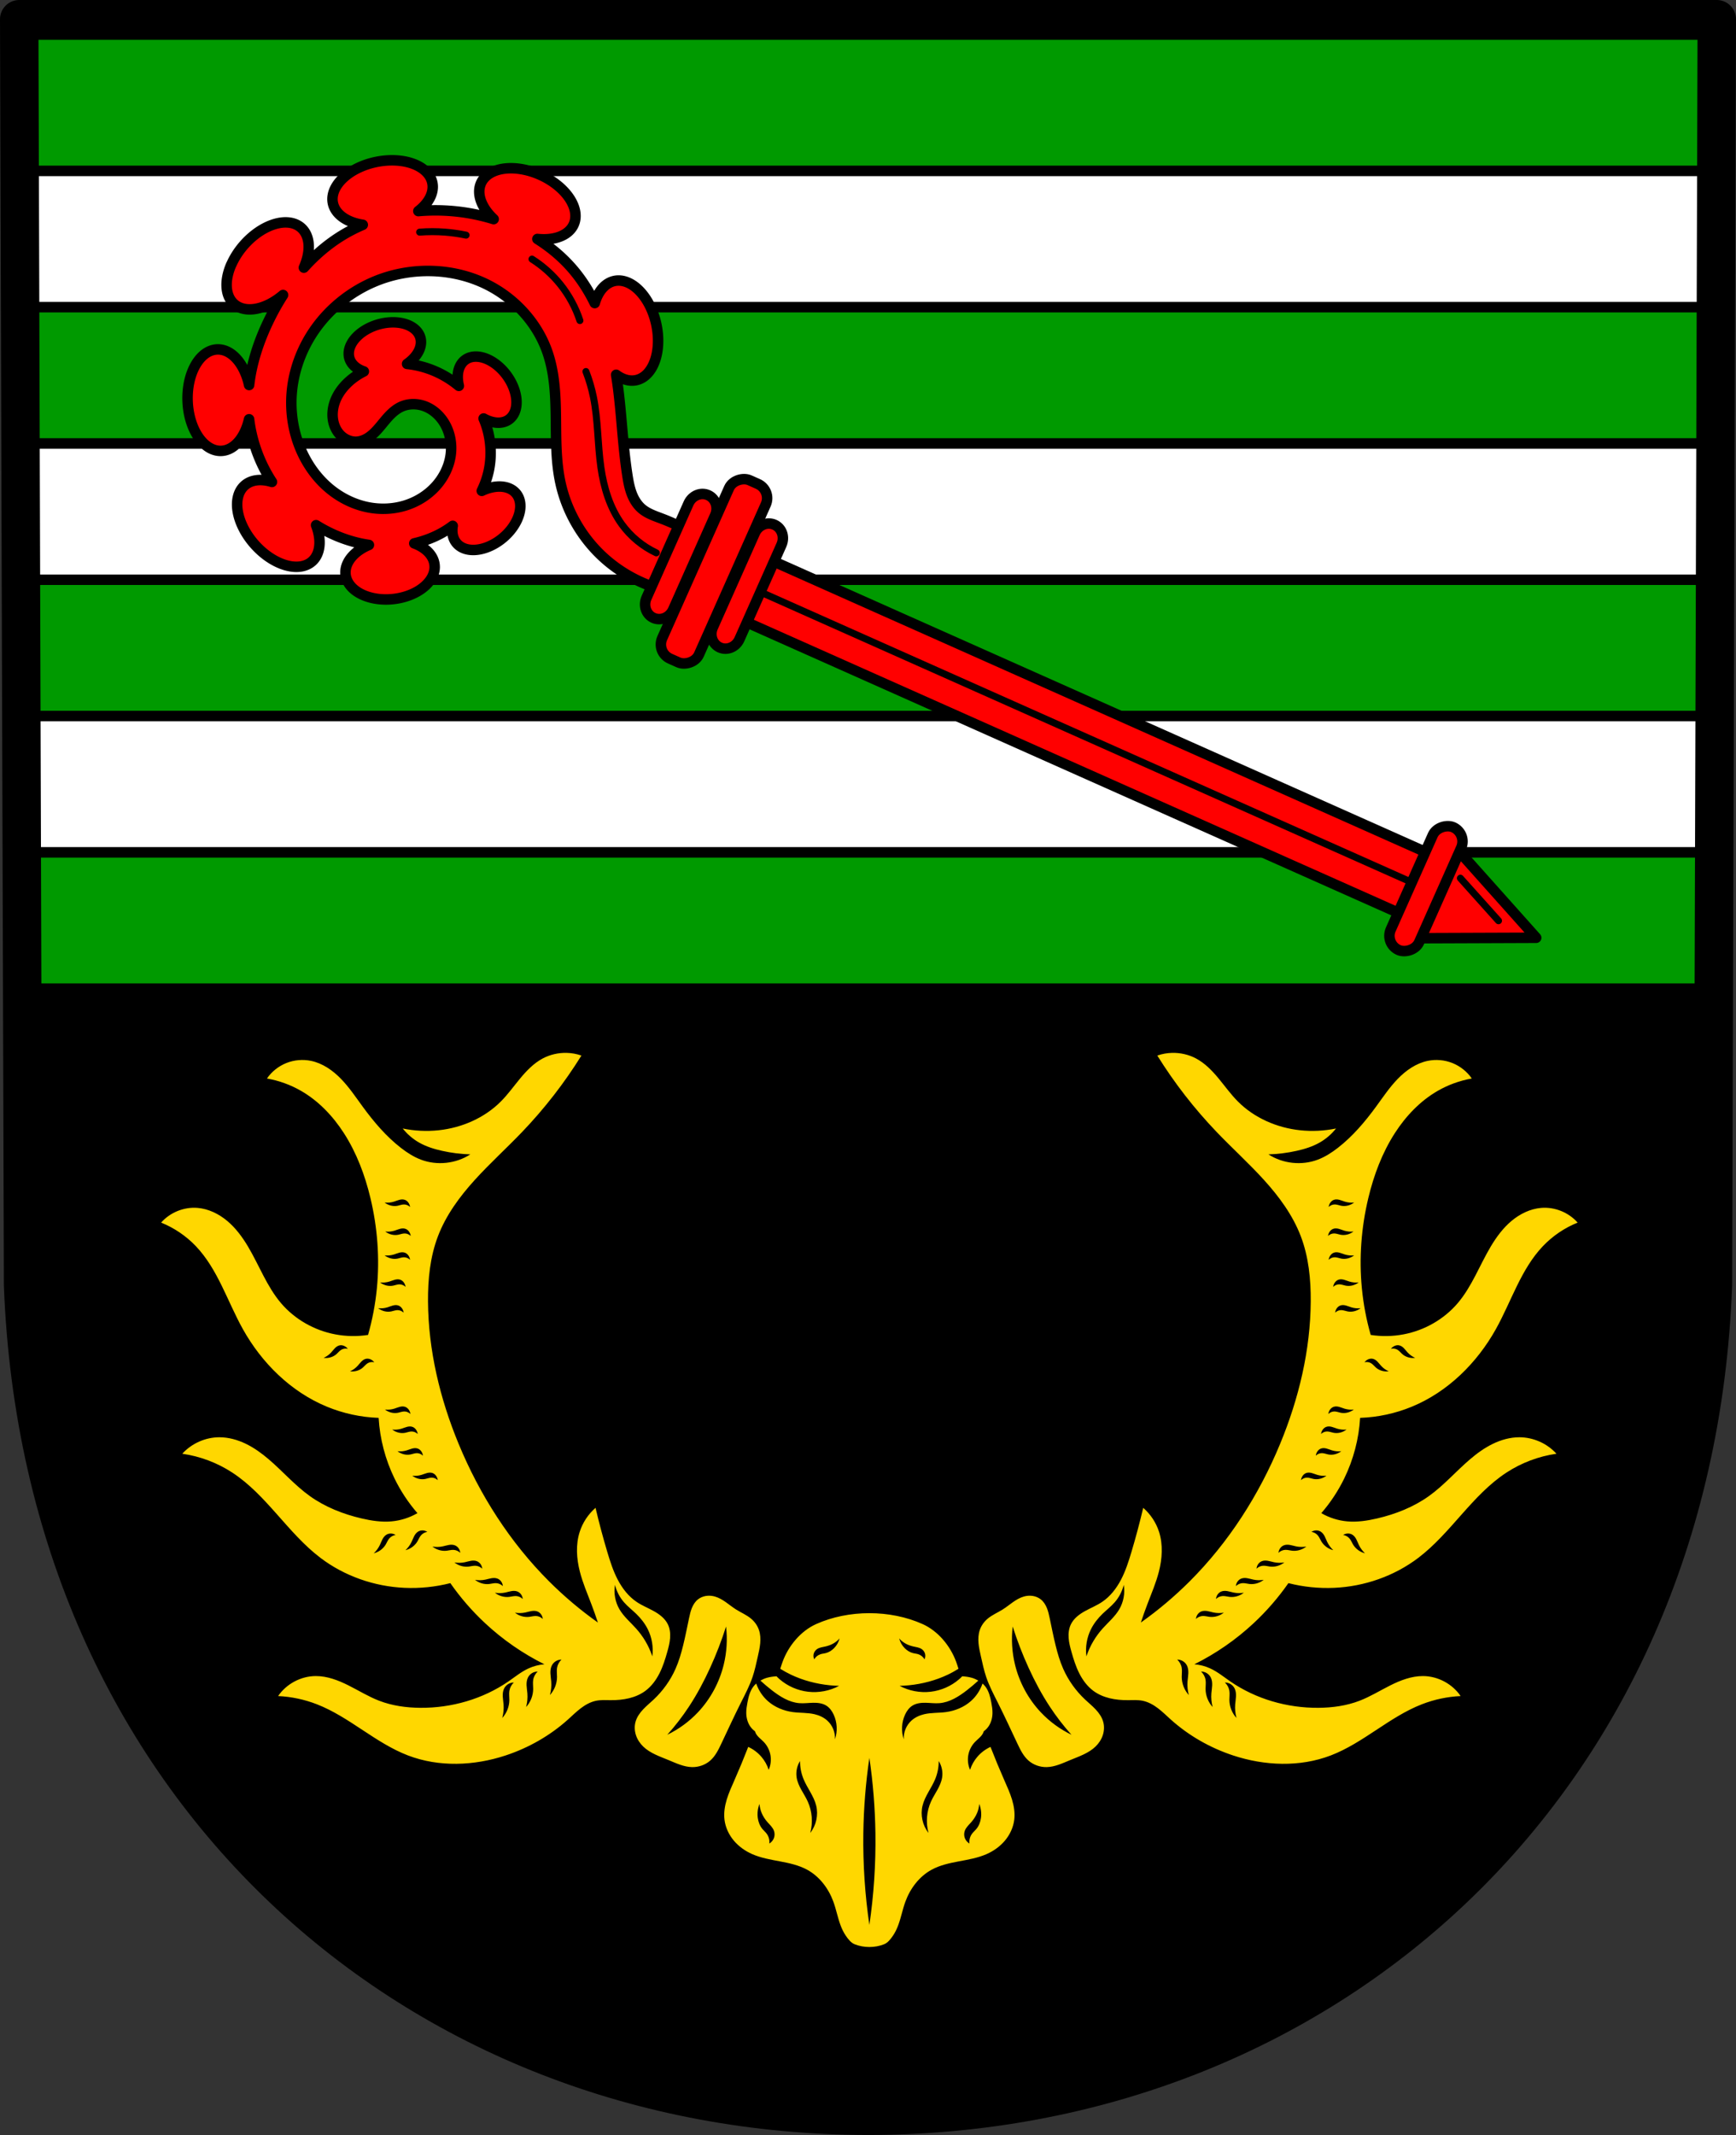 <?xml version="1.0" encoding="UTF-8" standalone="no"?>
<!-- Created with Inkscape (http://www.inkscape.org/) -->

<svg
   xmlns:dc="http://purl.org/dc/elements/1.1/"
   xmlns:cc="http://creativecommons.org/ns#"
   xmlns:rdf="http://www.w3.org/1999/02/22-rdf-syntax-ns#"
   xmlns:svg="http://www.w3.org/2000/svg"
   xmlns="http://www.w3.org/2000/svg"
   xmlns:sodipodi="http://sodipodi.sourceforge.net/DTD/sodipodi-0.dtd"
   xmlns:inkscape="http://www.inkscape.org/namespaces/inkscape"
   width="131.476mm"
   height="161.609mm"
   viewBox="0 0 131.476 161.609"
   version="1.1"
   id="svg865"
   inkscape:version="0.92.5 (2060ec1f9f, 2020-04-08)"
   sodipodi:docname="DEU Hirschthal COA.svg">
  <rect x="0" y="0" width="131.476" height="161.609" fill="#333333" stroke="none"/>
  <defs
     id="defs859">
    <inkscape:path-effect
       effect="spiro"
       id="path-effect1290"
       is_visible="true" />
    <inkscape:path-effect
       effect="spiro"
       id="path-effect1208"
       is_visible="true" />
    <inkscape:path-effect
       effect="spiro"
       id="path-effect1160"
       is_visible="true" />
    <inkscape:path-effect
       effect="spiro"
       id="path-effect1013"
       is_visible="true" />
    <inkscape:path-effect
       effect="spiro"
       id="path-effect989"
       is_visible="true" />
    <inkscape:path-effect
       effect="spiro"
       id="path-effect937"
       is_visible="true" />
    <inkscape:path-effect
       effect="spiro"
       id="path-effect913"
       is_visible="true" />
    <inkscape:path-effect
       effect="spiro"
       id="path-effect3293"
       is_visible="true" />
    <inkscape:path-effect
       effect="spiro"
       id="path-effect3270"
       is_visible="true" />
    <inkscape:path-effect
       effect="spiro"
       id="path-effect3137"
       is_visible="true" />
    <inkscape:path-effect
       effect="spiro"
       id="path-effect3133"
       is_visible="true" />
    <inkscape:path-effect
       effect="spiro"
       id="path-effect3129"
       is_visible="true" />
    <inkscape:path-effect
       effect="spiro"
       id="path-effect2952"
       is_visible="true" />
    <inkscape:path-effect
       effect="spiro"
       id="path-effect3644"
       is_visible="true" />
    <inkscape:path-effect
       effect="spiro"
       id="path-effect3636"
       is_visible="true" />
    <inkscape:path-effect
       effect="spiro"
       id="path-effect3544"
       is_visible="true" />
    <inkscape:path-effect
       effect="spiro"
       id="path-effect3466"
       is_visible="true" />
    <inkscape:path-effect
       effect="spiro"
       id="path-effect3544-2"
       is_visible="true" />
    <inkscape:path-effect
       effect="spiro"
       id="path-effect3644-8"
       is_visible="true" />
    <inkscape:path-effect
       effect="spiro"
       id="path-effect3644-3"
       is_visible="true" />
    <inkscape:path-effect
       effect="spiro"
       id="path-effect3636-0"
       is_visible="true" />
    <inkscape:path-effect
       effect="spiro"
       id="path-effect1727-0-1"
       is_visible="true" />
    <inkscape:path-effect
       effect="spiro"
       id="path-effect1731-8-3"
       is_visible="true" />
    <inkscape:path-effect
       effect="spiro"
       id="path-effect1727-3"
       is_visible="true" />
    <inkscape:path-effect
       effect="spiro"
       id="path-effect1731-7"
       is_visible="true" />
    <inkscape:path-effect
       effect="spiro"
       id="path-effect841-8"
       is_visible="true" />
    <inkscape:path-effect
       effect="spiro"
       id="path-effect3137-0"
       is_visible="true" />
    <inkscape:path-effect
       effect="spiro"
       id="path-effect3133-5"
       is_visible="true" />
    <inkscape:path-effect
       effect="spiro"
       id="path-effect3129-2"
       is_visible="true" />
    <inkscape:path-effect
       effect="spiro"
       id="path-effect3270-3"
       is_visible="true" />
    <inkscape:path-effect
       effect="spiro"
       id="path-effect3293-0"
       is_visible="true" />
    <inkscape:path-effect
       effect="spiro"
       id="path-effect913-7"
       is_visible="true" />
    <inkscape:path-effect
       effect="spiro"
       id="path-effect937-5"
       is_visible="true" />
    <inkscape:path-effect
       effect="spiro"
       id="path-effect937-1"
       is_visible="true" />
    <inkscape:path-effect
       effect="spiro"
       id="path-effect937-1-1"
       is_visible="true" />
    <inkscape:path-effect
       effect="spiro"
       id="path-effect989-3"
       is_visible="true" />
    <inkscape:path-effect
       effect="spiro"
       id="path-effect1013-9"
       is_visible="true" />
    <inkscape:path-effect
       effect="spiro"
       id="path-effect1160-1"
       is_visible="true" />
    <inkscape:path-effect
       effect="spiro"
       id="path-effect1208-2"
       is_visible="true" />
    <inkscape:path-effect
       effect="spiro"
       id="path-effect1208-0"
       is_visible="true" />
    <inkscape:path-effect
       effect="spiro"
       id="path-effect1208-26"
       is_visible="true" />
    <inkscape:path-effect
       effect="spiro"
       id="path-effect1208-26-3"
       is_visible="true" />
    <inkscape:path-effect
       effect="spiro"
       id="path-effect1208-26-4"
       is_visible="true" />
    <inkscape:path-effect
       effect="spiro"
       id="path-effect1208-26-7"
       is_visible="true" />
    <inkscape:path-effect
       effect="spiro"
       id="path-effect1208-26-2"
       is_visible="true" />
    <inkscape:path-effect
       effect="spiro"
       id="path-effect1208-26-77"
       is_visible="true" />
    <inkscape:path-effect
       effect="spiro"
       id="path-effect1208-26-77-1"
       is_visible="true" />
    <inkscape:path-effect
       effect="spiro"
       id="path-effect1208-26-77-4"
       is_visible="true" />
    <inkscape:path-effect
       effect="spiro"
       id="path-effect1208-26-77-4-6"
       is_visible="true" />
    <inkscape:path-effect
       effect="spiro"
       id="path-effect1208-26-77-4-4"
       is_visible="true" />
    <inkscape:path-effect
       effect="spiro"
       id="path-effect1208-26-77-4-2"
       is_visible="true" />
    <inkscape:path-effect
       effect="spiro"
       id="path-effect1208-26-77-4-0"
       is_visible="true" />
    <inkscape:path-effect
       effect="spiro"
       id="path-effect1208-26-77-4-5"
       is_visible="true" />
    <inkscape:path-effect
       effect="spiro"
       id="path-effect1208-26-77-4-0-0"
       is_visible="true" />
    <inkscape:path-effect
       effect="spiro"
       id="path-effect1208-26-77-4-5-3"
       is_visible="true" />
    <inkscape:path-effect
       effect="spiro"
       id="path-effect1208-26-77-4-5-0"
       is_visible="true" />
    <inkscape:path-effect
       effect="spiro"
       id="path-effect1208-26-77-4-5-8"
       is_visible="true" />
    <inkscape:path-effect
       effect="spiro"
       id="path-effect1208-26-77-4-5-5"
       is_visible="true" />
    <inkscape:path-effect
       effect="spiro"
       id="path-effect1208-26-77-4-5-9"
       is_visible="true" />
  </defs>
  <sodipodi:namedview
     id="base"
     pagecolor="#ffffff"
     bordercolor="#666666"
     borderopacity="1.0"
     inkscape:pageopacity="0.0"
     inkscape:pageshadow="2"
     inkscape:zoom="1.2982879"
     inkscape:cx="248.45935"
     inkscape:cy="305.40221"
     inkscape:document-units="mm"
     inkscape:current-layer="layer1"
     showgrid="false"
     inkscape:window-width="1920"
     inkscape:window-height="1046"
     inkscape:window-x="-11"
     inkscape:window-y="-11"
     inkscape:window-maximized="1"
     fit-margin-top="0"
     fit-margin-left="0"
     fit-margin-right="0"
     fit-margin-bottom="0"
     inkscape:snap-global="false"
     inkscape:snap-midpoints="true"
     inkscape:snap-smooth-nodes="true" />
  <g
     inkscape:label="Ebene 1"
     inkscape:groupmode="layer"
     id="layer1"
     transform="translate(19.585,166.845)">
    <path
       style="fill:#000000;fill-rule:evenodd;stroke:none;stroke-width:2.91;stroke-linecap:round;stroke-linejoin:round;stroke-miterlimit:4;stroke-dasharray:none;stroke-opacity:1"
       inkscape:connector-curvature="0"
       d="m 110.436,-165.39 -0.294,95.841 c -1.431,38.058 -29.703,62.836 -63.989,62.857 -34.255,-0.047 -62.538,-24.835 -63.989,-62.857 l -0.294,-95.841 H 46.152 Z"
       id="path10563-0-6-2-6-3-4"
       sodipodi:nodetypes="ccccccc" />
    <path
       style="opacity:1;fill:#ffffff;fill-opacity:1;fill-rule:evenodd;stroke:#000000;stroke-width:3;stroke-linecap:round;stroke-linejoin:round;stroke-miterlimit:4;stroke-dasharray:none;stroke-opacity:1;paint-order:fill markers stroke"
       d="M 5.5 5.5 L 6.357 284.656 L 490.562 284.656 L 491.418 5.5 L 248.453 5.5 L 5.5 5.5 z "
       transform="matrix(0.265,0,0,0.265,-19.585,-166.845)"
       id="rect3918" />
    <path
       style="opacity:1;fill:#009a00;fill-opacity:1;fill-rule:evenodd;stroke:#000000;stroke-width:3;stroke-linecap:round;stroke-linejoin:round;stroke-miterlimit:4;stroke-dasharray:none;stroke-opacity:1;paint-order:fill markers stroke"
       d="M 5.514 9.875 L 5.633 48.809 L 491.285 48.809 L 491.404 9.875 L 5.514 9.875 z M 5.752 87.738 L 5.871 126.672 L 491.047 126.672 L 491.166 87.738 L 5.752 87.738 z M 5.99 165.604 L 6.111 204.537 L 490.809 204.537 L 490.928 165.604 L 5.99 165.604 z M 6.23 243.467 L 6.35 282.4 L 490.57 282.4 L 490.689 243.467 L 6.23 243.467 z "
       transform="matrix(0.265,0,0,0.265,-19.585,-166.845)"
       id="rect3936" />
    <path
       style="fill:none;fill-rule:evenodd;stroke:#000000;stroke-width:2.91;stroke-linecap:round;stroke-linejoin:round;stroke-miterlimit:4;stroke-dasharray:none;stroke-opacity:1"
       inkscape:connector-curvature="0"
       d="m 110.436,-165.39 -0.294,95.841 c -1.431,38.058 -29.703,62.836 -63.989,62.857 -34.255,-0.047 -62.538,-24.835 -63.989,-62.857 l -0.294,-95.841 h 64.281 z"
       id="path10563-0-6-2-6-3"
       sodipodi:nodetypes="ccccccc" />
    <path
       style="fill:#ff0000;stroke:#000000;stroke-width:0.794;stroke-linecap:round;stroke-linejoin:round;stroke-miterlimit:4;stroke-dasharray:none;stroke-opacity:1;fill-opacity:1"
       d="m -2.072,-146.815 a 2.398,3.844 41.201 0 0 0.225,2.988 2.398,3.844 41.201 0 0 3.699,-0.687 c -0.416,0.649 -0.791,1.326 -1.123,2.02 -0.723,1.513 -1.257,3.133 -1.448,4.794 a 3.844,2.398 87.638 0 0 -2.419,-2.695 3.844,2.398 87.638 0 0 -2.238,3.939 3.844,2.398 87.638 0 0 2.555,3.741 3.844,2.398 87.638 0 0 2.1,-2.394 c 0.205,1.686 0.804,3.323 1.733,4.745 a 3.844,2.398 48.302 0 0 -2.073,0.27 3.844,2.398 48.302 0 0 0.766,4.465 3.844,2.398 48.302 0 0 4.348,1.275 3.844,2.398 48.302 0 0 0.3,-2.738 c 1.038,0.651 2.182,1.128 3.38,1.386 0.206,0.044 0.414,0.08 0.622,0.111 a 2.236,3.39 83.783 0 0 -1.778,2.049 2.236,3.39 83.783 0 0 3.331,2.071 2.236,3.39 83.783 0 0 3.427,-2.421 2.236,3.39 83.783 0 0 -1.546,-1.818 c 0.683,-0.157 1.346,-0.396 1.967,-0.726 0.33,-0.176 0.645,-0.378 0.945,-0.602 a 1.946,2.936 50.213 0 0 0.178,1.15 1.946,2.936 50.213 0 0 3.387,-0.053 1.946,2.936 50.213 0 0 1.346,-3.395 1.946,2.936 50.213 0 0 -2.71,-0.349 c 0.238,-0.489 0.421,-1.005 0.533,-1.539 0.275,-1.312 0.135,-2.709 -0.394,-3.939 a 2.799,1.841 53.557 0 0 1.802,0.15 2.799,1.841 53.557 0 0 0.073,-3.241 2.799,1.841 53.557 0 0 -3.147,-1.424 2.799,1.841 53.557 0 0 -0.603,2.046 c -0.597,-0.496 -1.273,-0.9 -1.994,-1.187 -0.616,-0.245 -1.267,-0.408 -1.927,-0.476 a 1.841,2.799 73.718 0 0 1.036,-1.853 1.841,2.799 73.718 0 0 -3.016,-1.186 1.841,2.799 73.718 0 0 -2.422,2.464 1.841,2.799 73.718 0 0 1.128,1.145 c -0.402,0.202 -0.78,0.452 -1.115,0.753 -0.393,0.352 -0.731,0.771 -0.957,1.247 -0.226,0.476 -0.338,1.012 -0.283,1.536 0.049,0.464 0.234,0.921 0.557,1.259 0.322,0.338 0.786,0.548 1.253,0.524 0.299,-0.016 0.589,-0.124 0.844,-0.282 0.255,-0.158 0.477,-0.364 0.68,-0.584 0.293,-0.317 0.551,-0.665 0.84,-0.985 0.29,-0.32 0.618,-0.615 1.01,-0.795 0.553,-0.253 1.208,-0.253 1.779,-0.04 0.57,0.212 1.056,0.626 1.397,1.13 0.502,0.742 0.693,1.677 0.571,2.565 -0.121,0.888 -0.544,1.724 -1.149,2.384 -0.619,0.675 -1.427,1.171 -2.302,1.439 -0.875,0.269 -1.816,0.313 -2.717,0.149 -1.132,-0.206 -2.196,-0.737 -3.072,-1.482 -0.876,-0.745 -1.566,-1.7 -2.04,-2.748 -0.624,-1.377 -0.878,-2.916 -0.758,-4.423 0.12,-1.507 0.612,-2.98 1.397,-4.272 1.105,-1.818 2.794,-3.27 4.744,-4.12 2.838,-1.238 6.246,-1.152 8.963,0.332 1.939,1.059 3.508,2.817 4.244,4.901 0.558,1.58 0.636,3.286 0.657,4.962 0.021,1.676 -0.008,3.37 0.353,5.007 0.452,2.052 1.523,3.962 3.036,5.42 1.395,1.344 3.159,2.3 5.045,2.736 0.735,-1.406 1.425,-2.835 2.071,-4.284 v 0 c -0.792,-0.463 -1.623,-0.86 -2.481,-1.186 -0.536,-0.204 -1.098,-0.388 -1.531,-0.764 -0.352,-0.305 -0.597,-0.719 -0.759,-1.155 -0.162,-0.437 -0.246,-0.898 -0.318,-1.358 -0.335,-2.15 -0.419,-4.331 -0.688,-6.489 -0.047,-0.375 -0.102,-0.75 -0.162,-1.125 a 3.844,2.398 77.382 0 0 1.528,0.406 3.844,2.398 77.382 0 0 1.501,-4.275 3.844,2.398 77.382 0 0 -3.18,-3.227 3.844,2.398 77.382 0 0 -1.471,1.671 c -0.422,-0.86 -0.928,-1.674 -1.543,-2.417 -0.795,-0.962 -1.748,-1.773 -2.802,-2.436 a 3.844,2.398 24.012 0 0 2.753,-1.1 3.844,2.398 24.012 0 0 -2.535,-3.754 3.844,2.398 24.012 0 0 -4.487,0.626 3.844,2.398 24.012 0 0 0.958,2.724 c -0.635,-0.195 -1.281,-0.35 -1.934,-0.458 -1.242,-0.207 -2.515,-0.258 -3.771,-0.149 a 2.398,3.844 78.496 0 0 1.061,-2.139 2.398,3.844 78.496 0 0 -4.245,-1.583 2.398,3.844 78.496 0 0 -3.288,3.116 2.398,3.844 78.496 0 0 2.265,1.644 c -0.619,0.265 -1.218,0.578 -1.787,0.943 -0.995,0.639 -1.885,1.42 -2.674,2.299 a 2.398,3.844 41.201 0 0 -0.209,-3.022 2.398,3.844 41.201 0 0 -4.336,1.312 2.398,3.844 41.201 0 0 -0.952,1.484 z"
       id="path2950-8"
       inkscape:connector-curvature="0" />
    <rect
       style="opacity:1;fill:#ff0000;fill-opacity:1;fill-rule:evenodd;stroke:#000000;stroke-width:0.794;stroke-linecap:round;stroke-linejoin:round;stroke-miterlimit:4;stroke-dasharray:none;stroke-opacity:1;paint-order:fill markers stroke"
       id="rect2883-1"
       width="5.039"
       height="57.307"
       x="124.419"
       y="-16.721"
       transform="rotate(-65.988)" />
    <path
       style="fill:#ff0000;stroke:#000000;stroke-width:0.794;stroke-linecap:round;stroke-linejoin:round;stroke-miterlimit:4;stroke-dasharray:none;stroke-opacity:1;fill-opacity:1"
       d="m 86.408,-95.821 10.351,-0.039 -6.895,-7.721 -1.728,3.88 z"
       id="path2893-5"
       inkscape:connector-curvature="0" />
    <path
       style="fill:none;stroke:#000000;stroke-width:0.529;stroke-linecap:round;stroke-linejoin:miter;stroke-miterlimit:4;stroke-dasharray:none;stroke-opacity:1"
       d="m 36.38,-122.757 52.348,23.32"
       id="path2911-3"
       inkscape:connector-curvature="0" />
    <path
       style="fill:none;stroke:#000000;stroke-width:0.529;stroke-linecap:round;stroke-linejoin:miter;stroke-miterlimit:4;stroke-dasharray:none;stroke-opacity:1"
       d="m 93.905,-97.149 -2.888,-3.22"
       id="path2913-3"
       inkscape:connector-curvature="0"
       sodipodi:nodetypes="cc" />
    <rect
       style="opacity:1;fill:#ff0000;fill-opacity:1;fill-rule:evenodd;stroke:#000000;stroke-width:0.794;stroke-linecap:round;stroke-linejoin:round;stroke-miterlimit:4;stroke-dasharray:none;stroke-opacity:1;paint-order:fill markers stroke"
       id="rect2915-2"
       width="10.172"
       height="2.355"
       x="121.852"
       y="39.061"
       ry="1.177"
       rx="1.177"
       transform="rotate(-65.988)" />
    <path
       style="opacity:1;fill:#ff0000;fill-opacity:1;fill-rule:evenodd;stroke:#000000;stroke-width:0.794;stroke-linecap:round;stroke-linejoin:round;stroke-miterlimit:4;stroke-dasharray:none;stroke-opacity:1;paint-order:fill markers stroke"
       d="m 29.38,-121.596 c -0.265,0.596 -0.029,1.276 0.529,1.524 0.558,0.249 1.221,-0.031 1.486,-0.627 l 3.181,-7.141 c 0.265,-0.596 0.03,-1.275 -0.528,-1.524 -0.558,-0.249 -1.221,0.031 -1.487,0.626 z m 5.023,2.238 c -0.265,0.596 -0.03,1.275 0.528,1.524 0.558,0.249 1.221,-0.031 1.487,-0.626 l 3.181,-7.141 c 0.265,-0.596 0.029,-1.276 -0.529,-1.524 -0.558,-0.249 -1.221,0.031 -1.486,0.627 z"
       id="rect2915-5-6"
       inkscape:connector-curvature="0" />
    <rect
       style="opacity:1;fill:#ff0000;fill-opacity:1;fill-rule:evenodd;stroke:#000000;stroke-width:0.794;stroke-linecap:round;stroke-linejoin:round;stroke-miterlimit:4;stroke-dasharray:none;stroke-opacity:1;paint-order:fill markers stroke"
       id="rect2947-4"
       width="14.788"
       height="3.047"
       x="119.544"
       y="-20.314"
       ry="1.177"
       rx="1.177"
       transform="rotate(-65.988)" />
    <path
       transform="translate(138.759,0.378)"
       style="fill:none;stroke:#000000;stroke-width:0.529;stroke-linecap:round;stroke-linejoin:round;stroke-miterlimit:4;stroke-dasharray:none;stroke-opacity:1"
       d="m -108.638,-125.374 c -1.032,-0.485 -1.938,-1.234 -2.609,-2.155 -0.91,-1.251 -1.369,-2.78 -1.588,-4.311 -0.254,-1.77 -0.21,-3.58 -0.567,-5.332 -0.134,-0.657 -0.324,-1.303 -0.567,-1.929"
       id="path3127-6"
       inkscape:connector-curvature="0"
       inkscape:path-effect="#path-effect3129-2"
       inkscape:original-d="m -108.63817,-125.37358 c -0.79384,-0.68093 -1.95679,-1.23511 -2.60921,-2.15544 -0.88563,-1.24931 -1.23986,-2.81963 -1.58821,-4.31086 -0.40658,-1.74046 -0.21911,-3.57878 -0.56722,-5.33187 -0.13051,-0.65724 -0.37788,-1.28596 -0.56722,-1.92854"
       sodipodi:nodetypes="caaac" />
    <path
       transform="translate(138.759,0.378)"
       style="fill:none;stroke:#000000;stroke-width:0.529;stroke-linecap:round;stroke-linejoin:round;stroke-miterlimit:4;stroke-dasharray:none;stroke-opacity:1"
       d="m -114.424,-142.957 c -0.325,-0.986 -0.827,-1.912 -1.475,-2.723 -0.605,-0.756 -1.337,-1.411 -2.155,-1.929"
       id="path3131-4"
       inkscape:connector-curvature="0"
       inkscape:path-effect="#path-effect3133-5"
       inkscape:original-d="m -114.42381,-142.95738 c -0.49132,-0.83219 -0.83491,-1.91279 -1.47477,-2.72266 -0.59767,-0.75647 -1.43669,-1.28596 -2.15543,-1.92854"
       sodipodi:nodetypes="cac" />
    <path
       transform="translate(138.759,0.378)"
       style="fill:none;stroke:#000000;stroke-width:0.529;stroke-linecap:round;stroke-linejoin:round;stroke-miterlimit:4;stroke-dasharray:none;stroke-opacity:1"
       d="m -123.046,-149.424 c -0.524,-0.11 -1.055,-0.185 -1.588,-0.227 -0.642,-0.05 -1.287,-0.05 -1.929,0"
       id="path3135-8"
       inkscape:connector-curvature="0"
       inkscape:path-effect="#path-effect3137-0"
       inkscape:original-d="m -123.04554,-149.42369 c -0.49133,-0.0759 -1.05478,-0.18897 -1.58822,-0.22688 -0.64123,-0.0456 -1.28543,-2.7e-4 -1.92854,0"
       sodipodi:nodetypes="cac" />
    <path
       style="fill:#ffd700;fill-opacity:1;stroke:none;stroke-width:1px;stroke-linecap:butt;stroke-linejoin:miter;stroke-opacity:1"
       d="M 161.967 300.748 C 159.584 300.687 157.182 301.232 155.08 302.357 C 152.551 303.712 150.511 305.819 148.68 308.027 C 146.849 310.236 145.175 312.587 143.152 314.621 C 138.45 319.349 131.975 322.152 125.344 322.854 C 121.929 323.215 118.458 323.042 115.096 322.348 C 116.385 323.977 117.993 325.356 119.801 326.381 C 121.827 327.53 124.08 328.227 126.354 328.732 C 129.002 329.321 131.704 329.659 134.416 329.74 C 130.298 332.411 124.895 332.99 120.305 331.252 C 118.231 330.467 116.344 329.252 114.592 327.893 C 110.351 324.603 106.841 320.464 103.672 316.133 C 101.679 313.409 99.795 310.581 97.443 308.16 C 95.091 305.739 92.194 303.714 88.889 303.029 C 86.542 302.543 84.055 302.762 81.83 303.652 C 79.605 304.542 77.653 306.098 76.289 308.068 C 79.709 308.665 83.024 309.864 86.033 311.596 C 91.058 314.487 95.161 318.818 98.297 323.693 C 101.915 329.317 104.298 335.669 105.857 342.172 C 107.883 350.618 108.551 359.4 107.705 368.045 C 107.266 372.533 106.422 376.98 105.186 381.316 C 102.07 381.794 98.874 381.737 95.777 381.148 C 89.823 380.017 84.25 376.859 80.32 372.244 C 76.253 367.468 74.064 361.413 70.85 356.025 C 69.243 353.332 67.349 350.769 64.945 348.754 C 62.542 346.739 59.591 345.291 56.465 345.029 C 52.595 344.706 48.612 346.311 46.049 349.229 C 49.78 350.73 53.185 353.039 55.961 355.949 C 62.253 362.545 64.963 371.674 69.4 379.637 C 74.807 389.338 83.157 397.578 93.424 401.812 C 98.109 403.745 103.144 404.831 108.209 405.004 C 108.564 410.995 110.114 416.914 112.744 422.309 C 114.484 425.879 116.694 429.221 119.297 432.221 C 117.044 433.531 114.5 434.34 111.904 434.572 C 109.034 434.829 106.142 434.388 103.336 433.732 C 98.075 432.504 92.948 430.489 88.553 427.348 C 84.272 424.288 80.796 420.25 76.793 416.836 C 74.791 415.129 72.644 413.57 70.277 412.422 C 67.91 411.274 65.31 410.546 62.68 410.549 C 58.705 410.553 54.763 412.305 52.096 415.252 C 57.171 415.976 62.084 417.826 66.377 420.629 C 76.185 427.033 82.246 437.907 91.576 444.988 C 98.453 450.207 106.978 453.168 115.602 453.557 C 120.004 453.755 124.435 453.301 128.705 452.213 C 131.594 456.356 134.923 460.192 138.617 463.637 C 143.668 468.346 149.401 472.321 155.584 475.396 C 154.018 475.516 152.475 475.916 151.049 476.572 C 148.985 477.521 147.205 478.977 145.336 480.268 C 138.005 485.329 129.044 487.892 120.137 487.828 C 116.138 487.798 112.109 487.248 108.377 485.812 C 105.32 484.637 102.519 482.894 99.592 481.426 C 96.664 479.958 93.507 478.743 90.232 478.756 C 86.011 478.771 81.857 480.98 79.48 484.469 C 83.271 484.646 87.032 485.443 90.568 486.82 C 99.863 490.439 107.293 497.873 116.609 501.436 C 125.464 504.821 135.493 504.406 144.496 501.436 C 151.046 499.275 157.169 495.794 162.305 491.189 C 163.524 490.097 164.69 488.938 165.994 487.949 C 167.299 486.96 168.764 486.136 170.369 485.812 C 171.745 485.535 173.164 485.636 174.568 485.645 C 178.053 485.667 181.689 485.044 184.48 482.957 C 186.209 481.664 187.519 479.873 188.49 477.945 C 189.461 476.017 190.111 473.947 190.697 471.869 C 191.063 470.572 191.407 469.26 191.508 467.916 C 191.609 466.572 191.456 465.184 190.865 463.973 C 190.051 462.303 188.492 461.12 186.869 460.217 C 185.246 459.314 183.503 458.623 181.961 457.588 C 179.619 456.017 177.843 453.712 176.537 451.213 C 175.232 448.714 174.367 446.011 173.561 443.309 C 172.318 439.143 171.198 434.941 170.201 430.709 C 168.096 432.531 166.507 434.942 165.664 437.596 C 164.505 441.244 164.769 445.222 165.719 448.93 C 166.538 452.128 167.849 455.175 169.025 458.26 C 169.682 459.981 170.298 461.719 170.873 463.469 C 165.907 459.949 161.235 456.01 156.928 451.709 C 145.755 440.552 137.088 426.988 131.057 412.396 C 125.729 399.507 122.412 385.688 122.32 371.74 C 122.279 365.415 122.917 359 125.176 353.092 C 127.469 347.093 131.352 341.824 135.666 337.066 C 139.98 332.309 144.757 327.994 149.201 323.357 C 155.592 316.69 161.287 309.356 166.168 301.516 C 164.819 301.038 163.397 300.785 161.967 300.748 z M 334.953 300.748 C 333.523 300.786 332.101 301.038 330.752 301.516 C 335.633 309.356 341.33 316.69 347.721 323.357 C 352.165 327.994 356.94 332.309 361.254 337.066 C 365.568 341.824 369.451 347.093 371.744 353.092 C 374.003 359 374.641 365.415 374.6 371.74 C 374.508 385.688 371.191 399.507 365.863 412.396 C 359.832 426.988 351.165 440.552 339.992 451.709 C 335.685 456.01 331.015 459.949 326.049 463.469 C 326.624 461.719 327.24 459.981 327.896 458.26 C 329.073 455.175 330.384 452.128 331.203 448.93 C 332.153 445.222 332.415 441.244 331.256 437.596 C 330.413 434.942 328.825 432.531 326.721 430.709 C 325.724 434.941 324.602 439.143 323.359 443.309 C 322.553 446.011 321.69 448.714 320.385 451.213 C 319.079 453.712 317.302 456.017 314.961 457.588 C 313.419 458.623 311.675 459.314 310.053 460.217 C 308.43 461.12 306.87 462.303 306.057 463.973 C 305.466 465.184 305.311 466.572 305.412 467.916 C 305.513 469.26 305.859 470.572 306.225 471.869 C 306.81 473.947 307.459 476.017 308.43 477.945 C 309.4 479.873 310.711 481.664 312.439 482.957 C 315.23 485.044 318.867 485.666 322.352 485.645 C 323.756 485.637 325.176 485.535 326.553 485.812 C 328.157 486.136 329.623 486.96 330.928 487.949 C 332.232 488.938 333.396 490.097 334.615 491.189 C 339.751 495.794 345.874 499.275 352.424 501.436 C 361.427 504.406 371.458 504.821 380.312 501.436 C 389.629 497.873 397.057 490.439 406.352 486.82 C 409.888 485.443 413.649 484.646 417.439 484.469 C 415.063 480.98 410.909 478.772 406.688 478.756 C 403.413 478.745 400.256 479.958 397.328 481.426 C 394.401 482.894 391.601 484.637 388.545 485.812 C 384.813 487.248 380.782 487.799 376.783 487.828 C 367.875 487.892 358.915 485.329 351.584 480.268 C 349.715 478.977 347.935 477.521 345.871 476.572 C 344.444 475.916 342.902 475.516 341.336 475.396 C 347.519 472.321 353.254 468.346 358.305 463.637 C 361.999 460.192 365.327 456.356 368.217 452.213 C 372.487 453.301 376.918 453.755 381.32 453.557 C 389.944 453.168 398.467 450.207 405.344 444.988 C 414.674 437.907 420.737 427.033 430.545 420.629 C 434.838 417.826 439.749 415.976 444.824 415.252 C 442.157 412.305 438.215 410.554 434.24 410.549 C 431.61 410.546 429.01 411.274 426.643 412.422 C 424.276 413.57 422.128 415.129 420.127 416.836 C 416.124 420.25 412.648 424.288 408.367 427.348 C 403.972 430.489 398.845 432.504 393.584 433.732 C 390.777 434.388 387.886 434.829 385.016 434.572 C 382.42 434.34 379.876 433.531 377.623 432.221 C 380.226 429.221 382.435 425.879 384.176 422.309 C 386.806 416.914 388.358 410.995 388.713 405.004 C 393.778 404.831 398.81 403.745 403.496 401.812 C 413.763 397.578 422.113 389.338 427.52 379.637 C 431.957 371.674 434.669 362.545 440.961 355.949 C 443.737 353.039 447.14 350.73 450.871 349.229 C 448.308 346.311 444.325 344.706 440.455 345.029 C 437.329 345.29 434.38 346.739 431.977 348.754 C 429.573 350.769 427.677 353.332 426.07 356.025 C 422.856 361.413 420.667 367.468 416.6 372.244 C 412.67 376.859 407.099 380.017 401.145 381.148 C 398.048 381.737 394.852 381.794 391.736 381.316 C 390.5 376.98 389.656 372.533 389.217 368.045 C 388.371 359.4 389.039 350.618 391.064 342.172 C 392.624 335.669 395.005 329.317 398.623 323.693 C 401.759 318.818 405.864 314.487 410.889 311.596 C 413.898 309.864 417.212 308.665 420.633 308.068 C 419.269 306.098 417.314 304.542 415.09 303.652 C 412.865 302.762 410.377 302.543 408.031 303.029 C 404.726 303.714 401.829 305.739 399.477 308.16 C 397.124 310.581 395.241 313.409 393.248 316.133 C 390.079 320.464 386.569 324.603 382.328 327.893 C 380.576 329.252 378.689 330.467 376.615 331.252 C 372.024 332.99 366.622 332.411 362.504 329.74 C 365.216 329.659 367.92 329.321 370.568 328.732 C 372.842 328.227 375.093 327.53 377.119 326.381 C 378.927 325.356 380.535 323.977 381.824 322.348 C 378.461 323.042 374.991 323.215 371.576 322.854 C 364.945 322.152 358.47 319.349 353.768 314.621 C 351.744 312.587 350.073 310.236 348.242 308.027 C 346.411 305.819 344.369 303.712 341.84 302.357 C 339.737 301.232 337.336 300.687 334.953 300.748 z M 381.986 342.604 C 382.255 342.608 382.527 342.653 382.789 342.721 C 383.314 342.857 383.82 343.081 384.34 343.24 C 385.208 343.506 386.115 343.591 387.01 343.49 C 385.905 344.335 384.539 344.669 383.256 344.41 C 382.671 344.292 382.1 344.055 381.506 344.043 C 380.869 344.029 380.228 344.286 379.721 344.756 C 379.788 344.293 379.962 343.852 380.221 343.498 C 380.479 343.144 380.818 342.876 381.191 342.734 C 381.449 342.637 381.717 342.599 381.986 342.604 z M 114.934 342.607 C 115.203 342.604 115.471 342.642 115.729 342.738 C 116.102 342.88 116.441 343.148 116.699 343.502 C 116.957 343.856 117.132 344.297 117.199 344.76 C 116.692 344.29 116.051 344.033 115.414 344.047 C 114.82 344.058 114.249 344.296 113.664 344.414 C 112.381 344.673 111.015 344.339 109.91 343.494 C 110.805 343.595 111.712 343.509 112.58 343.244 C 113.1 343.085 113.606 342.861 114.131 342.725 C 114.393 342.657 114.664 342.612 114.934 342.607 z M 381.803 350.887 C 382.072 350.891 382.341 350.936 382.604 351.004 C 383.128 351.14 383.634 351.362 384.154 351.521 C 385.022 351.787 385.929 351.872 386.824 351.771 C 385.719 352.616 384.355 352.952 383.072 352.693 C 382.488 352.575 381.916 352.339 381.322 352.326 C 380.685 352.313 380.043 352.567 379.535 353.037 C 379.602 352.575 379.779 352.136 380.037 351.781 C 380.295 351.427 380.635 351.159 381.008 351.018 C 381.265 350.92 381.534 350.883 381.803 350.887 z M 115.117 350.891 C 115.386 350.887 115.655 350.925 115.912 351.021 C 116.285 351.163 116.625 351.431 116.883 351.785 C 117.141 352.14 117.318 352.579 117.385 353.041 C 116.877 352.571 116.235 352.316 115.598 352.33 C 115.004 352.341 114.432 352.579 113.848 352.697 C 112.565 352.956 111.201 352.62 110.096 351.775 C 110.991 351.876 111.898 351.791 112.766 351.525 C 113.286 351.366 113.792 351.144 114.316 351.008 C 114.579 350.94 114.848 350.895 115.117 350.891 z M 381.986 357.695 C 382.255 357.699 382.527 357.746 382.789 357.814 C 383.314 357.951 383.82 358.173 384.34 358.332 C 385.208 358.598 386.115 358.683 387.01 358.582 C 385.905 359.427 384.539 359.761 383.256 359.502 C 382.671 359.384 382.1 359.147 381.506 359.135 C 380.869 359.121 380.228 359.378 379.721 359.848 C 379.788 359.385 379.962 358.944 380.221 358.59 C 380.479 358.235 380.818 357.968 381.191 357.826 C 381.449 357.729 381.717 357.691 381.986 357.695 z M 114.934 357.699 C 115.203 357.695 115.471 357.733 115.729 357.83 C 116.102 357.972 116.441 358.239 116.699 358.594 C 116.957 358.948 117.132 359.389 117.199 359.852 C 116.692 359.381 116.051 359.125 115.414 359.139 C 114.82 359.15 114.249 359.388 113.664 359.506 C 112.381 359.765 111.015 359.431 109.91 358.586 C 110.805 358.686 111.712 358.601 112.58 358.336 C 113.1 358.177 113.606 357.954 114.131 357.818 C 114.393 357.75 114.664 357.703 114.934 357.699 z M 383.275 365.426 C 383.544 365.43 383.814 365.475 384.076 365.543 C 384.601 365.679 385.107 365.903 385.627 366.062 C 386.495 366.328 387.402 366.413 388.297 366.312 C 387.192 367.157 385.828 367.491 384.545 367.232 C 383.96 367.114 383.389 366.878 382.795 366.865 C 382.158 366.852 381.516 367.108 381.008 367.578 C 381.075 367.116 381.252 366.675 381.51 366.32 C 381.768 365.966 382.108 365.698 382.48 365.557 C 382.738 365.459 383.006 365.422 383.275 365.426 z M 113.645 365.43 C 113.914 365.426 114.182 365.464 114.439 365.561 C 114.812 365.702 115.152 365.97 115.41 366.324 C 115.668 366.679 115.845 367.12 115.912 367.582 C 115.404 367.112 114.762 366.856 114.125 366.869 C 113.531 366.88 112.96 367.118 112.375 367.236 C 111.092 367.495 109.728 367.161 108.623 366.316 C 109.518 366.417 110.425 366.331 111.293 366.066 C 111.813 365.907 112.319 365.683 112.844 365.547 C 113.106 365.479 113.375 365.434 113.645 365.43 z M 383.826 372.787 C 384.095 372.791 384.366 372.838 384.629 372.906 C 385.154 373.042 385.66 373.265 386.18 373.424 C 387.048 373.689 387.955 373.774 388.85 373.674 C 387.744 374.519 386.379 374.853 385.096 374.594 C 384.511 374.476 383.941 374.239 383.348 374.227 C 382.71 374.213 382.068 374.469 381.561 374.939 C 381.628 374.477 381.802 374.036 382.061 373.682 C 382.319 373.327 382.66 373.062 383.033 372.92 C 383.291 372.822 383.557 372.783 383.826 372.787 z M 113.094 372.791 C 113.363 372.787 113.629 372.825 113.887 372.924 C 114.26 373.066 114.601 373.331 114.859 373.686 C 115.118 374.04 115.292 374.481 115.359 374.943 C 114.852 374.473 114.21 374.217 113.572 374.23 C 112.979 374.242 112.409 374.48 111.824 374.598 C 110.541 374.857 109.176 374.523 108.07 373.678 C 108.965 373.778 109.872 373.693 110.74 373.428 C 111.26 373.269 111.766 373.046 112.291 372.91 C 112.553 372.842 112.825 372.795 113.094 372.791 z M 399.193 384.27 C 399.4 384.242 399.604 384.244 399.801 384.277 C 400.344 384.369 400.802 384.689 401.186 385.072 C 401.569 385.455 401.893 385.904 402.262 386.305 C 402.876 386.973 403.615 387.503 404.438 387.869 C 403.057 388.039 401.71 387.638 400.734 386.766 C 400.29 386.368 399.918 385.876 399.412 385.564 C 398.869 385.23 398.185 385.127 397.51 385.275 C 397.802 384.91 398.176 384.62 398.578 384.445 C 398.779 384.358 398.987 384.298 399.193 384.27 z M 97.727 384.273 C 97.933 384.3 98.141 384.362 98.342 384.449 C 98.744 384.624 99.118 384.914 99.41 385.279 C 98.734 385.13 98.051 385.234 97.508 385.568 C 97.002 385.879 96.63 386.372 96.186 386.77 C 95.21 387.642 93.863 388.043 92.482 387.873 C 93.305 387.507 94.044 386.976 94.658 386.309 C 95.026 385.908 95.35 385.459 95.734 385.076 C 96.118 384.693 96.576 384.373 97.119 384.281 C 97.316 384.247 97.52 384.243 97.727 384.273 z M 391.641 388.109 C 391.847 388.081 392.053 388.084 392.25 388.117 C 392.793 388.209 393.251 388.529 393.635 388.912 C 394.019 389.295 394.341 389.742 394.709 390.143 C 395.323 390.81 396.064 391.343 396.887 391.709 C 395.506 391.879 394.16 391.478 393.184 390.605 C 392.739 390.208 392.365 389.715 391.859 389.404 C 391.316 389.07 390.635 388.966 389.959 389.115 C 390.251 388.75 390.623 388.458 391.025 388.283 C 391.226 388.196 391.434 388.138 391.641 388.109 z M 105.279 388.113 C 105.486 388.14 105.694 388.199 105.895 388.287 C 106.297 388.462 106.669 388.754 106.961 389.119 C 106.285 388.97 105.604 389.074 105.061 389.408 C 104.555 389.719 104.181 390.212 103.736 390.609 C 102.76 391.482 101.414 391.883 100.033 391.713 C 100.856 391.347 101.596 390.814 102.211 390.146 C 102.579 389.746 102.901 389.299 103.285 388.916 C 103.669 388.533 104.127 388.213 104.67 388.121 C 104.866 388.087 105.073 388.083 105.279 388.113 z M 381.887 401.738 C 382.156 401.742 382.425 401.789 382.688 401.857 C 383.212 401.994 383.718 402.216 384.238 402.375 C 385.106 402.641 386.013 402.726 386.908 402.625 C 385.803 403.47 384.437 403.804 383.154 403.545 C 382.57 403.427 382 403.19 381.406 403.178 C 380.769 403.164 380.127 403.421 379.619 403.891 C 379.686 403.428 379.863 402.987 380.121 402.633 C 380.379 402.278 380.719 402.013 381.092 401.871 C 381.349 401.773 381.618 401.734 381.887 401.738 z M 115.033 401.74 C 115.302 401.736 115.571 401.774 115.828 401.873 C 116.201 402.015 116.541 402.28 116.799 402.635 C 117.057 402.989 117.234 403.43 117.301 403.893 C 116.793 403.423 116.151 403.166 115.514 403.18 C 114.92 403.191 114.35 403.429 113.766 403.547 C 112.483 403.806 111.117 403.472 110.012 402.627 C 110.907 402.727 111.814 402.642 112.682 402.377 C 113.202 402.218 113.708 401.996 114.232 401.859 C 114.495 401.791 114.764 401.744 115.033 401.74 z M 379.807 407.453 C 380.076 407.457 380.345 407.504 380.607 407.572 C 381.132 407.708 381.638 407.931 382.158 408.09 C 383.026 408.355 383.933 408.44 384.828 408.34 C 383.723 409.185 382.359 409.519 381.076 409.26 C 380.491 409.142 379.92 408.905 379.326 408.893 C 378.689 408.879 378.047 409.135 377.539 409.605 C 377.606 409.143 377.783 408.702 378.041 408.348 C 378.299 407.993 378.639 407.726 379.012 407.584 C 379.269 407.486 379.538 407.449 379.807 407.453 z M 117.113 407.457 C 117.382 407.453 117.651 407.491 117.908 407.588 C 118.281 407.73 118.621 407.997 118.879 408.352 C 119.137 408.706 119.314 409.147 119.381 409.609 C 118.873 409.139 118.231 408.883 117.594 408.896 C 117 408.908 116.428 409.146 115.844 409.264 C 114.561 409.523 113.197 409.188 112.092 408.344 C 112.987 408.444 113.894 408.359 114.762 408.094 C 115.282 407.935 115.788 407.712 116.312 407.576 C 116.575 407.508 116.844 407.461 117.113 407.457 z M 378.305 413.645 C 378.574 413.649 378.845 413.696 379.107 413.764 C 379.632 413.9 380.138 414.122 380.658 414.281 C 381.526 414.547 382.433 414.632 383.328 414.531 C 382.223 415.376 380.857 415.71 379.574 415.451 C 378.99 415.333 378.42 415.096 377.826 415.084 C 377.189 415.07 376.547 415.327 376.039 415.797 C 376.106 415.334 376.281 414.894 376.539 414.539 C 376.797 414.185 377.139 413.917 377.512 413.775 C 377.769 413.678 378.036 413.64 378.305 413.645 z M 118.615 413.648 C 118.884 413.645 119.151 413.683 119.408 413.779 C 119.781 413.921 120.123 414.189 120.381 414.543 C 120.639 414.897 120.814 415.338 120.881 415.801 C 120.373 415.331 119.731 415.074 119.094 415.088 C 118.5 415.099 117.93 415.337 117.346 415.455 C 116.063 415.714 114.697 415.38 113.592 414.535 C 114.487 414.636 115.394 414.55 116.262 414.285 C 116.782 414.126 117.288 413.904 117.812 413.768 C 118.075 413.7 118.346 413.652 118.615 413.648 z M 374.072 420.639 C 374.341 420.643 374.613 420.688 374.875 420.756 C 375.4 420.892 375.906 421.116 376.426 421.275 C 377.294 421.541 378.201 421.626 379.096 421.525 C 377.99 422.37 376.625 422.704 375.342 422.445 C 374.757 422.327 374.186 422.091 373.592 422.078 C 372.954 422.065 372.314 422.321 371.807 422.791 C 371.874 422.329 372.048 421.888 372.307 421.533 C 372.565 421.179 372.904 420.911 373.277 420.77 C 373.535 420.672 373.803 420.635 374.072 420.639 z M 122.848 420.643 C 123.117 420.639 123.385 420.677 123.643 420.773 C 124.016 420.915 124.355 421.183 124.613 421.537 C 124.871 421.892 125.046 422.332 125.113 422.795 C 124.606 422.325 123.965 422.068 123.328 422.082 C 122.734 422.093 122.163 422.331 121.578 422.449 C 120.295 422.708 118.929 422.374 117.824 421.529 C 118.719 421.63 119.626 421.544 120.494 421.279 C 121.014 421.12 121.52 420.896 122.045 420.76 C 122.307 420.692 122.579 420.647 122.848 420.643 z M 376.102 437.152 C 376.556 437.135 377.005 437.243 377.383 437.461 C 377.904 437.762 378.274 438.254 378.553 438.781 C 378.831 439.308 379.031 439.876 379.289 440.414 C 379.719 441.312 380.313 442.123 381.039 442.803 C 379.599 442.437 378.356 441.521 377.619 440.281 C 377.283 439.716 377.047 439.085 376.625 438.582 C 376.172 438.042 375.514 437.675 374.791 437.561 C 375.188 437.313 375.647 437.17 376.102 437.152 z M 120.818 437.156 C 121.273 437.175 121.732 437.317 122.129 437.564 C 121.406 437.679 120.748 438.046 120.295 438.586 C 119.873 439.089 119.637 439.72 119.301 440.285 C 118.564 441.525 117.321 442.441 115.881 442.807 C 116.607 442.127 117.201 441.316 117.631 440.418 C 117.889 439.88 118.089 439.312 118.367 438.785 C 118.646 438.258 119.016 437.765 119.537 437.465 C 119.915 437.247 120.364 437.138 120.818 437.156 z M 385.164 438.041 C 385.619 438.023 386.068 438.132 386.445 438.35 C 386.967 438.65 387.337 439.143 387.615 439.67 C 387.894 440.197 388.094 440.765 388.352 441.303 C 388.782 442.2 389.376 443.012 390.102 443.691 C 388.662 443.325 387.418 442.409 386.682 441.17 C 386.346 440.605 386.109 439.974 385.688 439.471 C 385.235 438.931 384.577 438.563 383.854 438.449 C 384.251 438.201 384.709 438.059 385.164 438.041 z M 111.756 438.045 C 112.211 438.064 112.669 438.205 113.066 438.453 C 112.343 438.567 111.685 438.935 111.232 439.475 C 110.811 439.978 110.574 440.609 110.238 441.174 C 109.501 442.413 108.258 443.329 106.818 443.695 C 107.544 443.016 108.138 442.204 108.568 441.307 C 108.826 440.769 109.026 440.201 109.305 439.674 C 109.583 439.147 109.953 438.654 110.475 438.354 C 110.852 438.136 111.301 438.027 111.756 438.045 z M 367.742 441.238 C 368.039 441.223 368.341 441.25 368.635 441.299 C 369.223 441.397 369.795 441.584 370.379 441.705 C 371.354 441.908 372.359 441.926 373.34 441.762 C 372.176 442.684 370.692 443.117 369.26 442.951 C 368.607 442.876 367.962 442.681 367.307 442.711 C 366.603 442.743 365.91 443.043 365.381 443.549 C 365.425 443.083 365.59 442.63 365.852 442.258 C 366.113 441.886 366.473 441.596 366.875 441.428 C 367.153 441.312 367.445 441.254 367.742 441.238 z M 129.178 441.242 C 129.475 441.257 129.767 441.316 130.045 441.432 C 130.447 441.6 130.807 441.889 131.068 442.262 C 131.33 442.634 131.495 443.086 131.539 443.553 C 131.01 443.047 130.317 442.747 129.613 442.715 C 128.957 442.685 128.313 442.879 127.66 442.955 C 126.228 443.121 124.744 442.688 123.58 441.766 C 124.561 441.93 125.566 441.912 126.541 441.709 C 127.125 441.588 127.697 441.401 128.285 441.303 C 128.579 441.254 128.881 441.227 129.178 441.242 z M 361.455 445.773 C 361.752 445.758 362.054 445.785 362.348 445.834 C 362.935 445.932 363.508 446.119 364.092 446.24 C 365.066 446.443 366.074 446.462 367.055 446.297 C 365.89 447.219 364.407 447.652 362.975 447.486 C 362.322 447.411 361.675 447.214 361.02 447.244 C 360.316 447.276 359.625 447.578 359.096 448.084 C 359.14 447.618 359.305 447.165 359.566 446.793 C 359.828 446.421 360.186 446.129 360.588 445.961 C 360.865 445.845 361.158 445.789 361.455 445.773 z M 135.465 445.777 C 135.762 445.792 136.054 445.849 136.332 445.965 C 136.734 446.133 137.092 446.425 137.354 446.797 C 137.615 447.169 137.78 447.622 137.824 448.088 C 137.295 447.582 136.604 447.28 135.9 447.248 C 135.245 447.218 134.598 447.414 133.945 447.49 C 132.513 447.656 131.03 447.223 129.865 446.301 C 130.846 446.466 131.853 446.447 132.828 446.244 C 133.412 446.123 133.984 445.936 134.572 445.838 C 134.866 445.789 135.168 445.762 135.465 445.777 z M 355.566 450.744 C 355.864 450.729 356.165 450.754 356.459 450.803 C 357.047 450.901 357.619 451.088 358.203 451.209 C 359.178 451.411 360.183 451.43 361.164 451.266 C 360 452.188 358.516 452.621 357.084 452.455 C 356.431 452.379 355.787 452.185 355.131 452.215 C 354.427 452.247 353.737 452.547 353.207 453.053 C 353.251 452.586 353.414 452.136 353.676 451.764 C 353.938 451.391 354.297 451.1 354.699 450.932 C 354.977 450.816 355.269 450.76 355.566 450.744 z M 141.354 450.748 C 141.651 450.763 141.943 450.82 142.221 450.936 C 142.623 451.104 142.982 451.395 143.244 451.768 C 143.506 452.14 143.669 452.59 143.713 453.057 C 143.183 452.551 142.493 452.251 141.789 452.219 C 141.133 452.189 140.489 452.383 139.836 452.459 C 138.404 452.625 136.92 452.192 135.756 451.27 C 136.737 451.434 137.742 451.415 138.717 451.213 C 139.301 451.092 139.873 450.905 140.461 450.807 C 140.755 450.758 141.056 450.733 141.354 450.748 z M 321.164 452.703 C 321.565 455.089 321.1 457.611 319.875 459.697 C 318.639 461.803 316.715 463.397 315.09 465.219 C 314.124 466.301 313.258 467.473 312.514 468.717 C 311.68 470.109 311.001 471.592 310.49 473.133 C 310.145 470.505 310.598 467.776 311.777 465.402 C 312.6 463.746 313.76 462.272 315.09 460.986 C 316.245 459.869 317.533 458.886 318.588 457.674 C 319.824 456.253 320.715 454.532 321.164 452.703 z M 175.756 452.707 C 176.205 454.536 177.095 456.257 178.332 457.678 C 179.387 458.89 180.675 459.873 181.83 460.99 C 183.159 462.276 184.32 463.75 185.143 465.406 C 186.322 467.78 186.775 470.509 186.43 473.137 C 185.919 471.596 185.24 470.113 184.406 468.721 C 183.662 467.476 182.796 466.305 181.83 465.223 C 180.205 463.401 178.281 461.806 177.045 459.701 C 175.82 457.615 175.355 455.093 175.756 452.707 z M 349.879 454.43 C 350.176 454.414 350.478 454.441 350.771 454.49 C 351.359 454.588 351.931 454.775 352.516 454.896 C 353.49 455.099 354.498 455.118 355.479 454.953 C 354.314 455.876 352.829 456.307 351.396 456.141 C 350.744 456.065 350.099 455.87 349.443 455.9 C 348.739 455.933 348.049 456.235 347.52 456.74 C 347.563 456.274 347.728 455.821 347.99 455.449 C 348.252 455.077 348.61 454.785 349.012 454.617 C 349.289 454.501 349.582 454.445 349.879 454.43 z M 147.041 454.434 C 147.338 454.449 147.631 454.505 147.908 454.621 C 148.31 454.789 148.668 455.081 148.93 455.453 C 149.192 455.825 149.356 456.278 149.4 456.744 C 148.871 456.239 148.18 455.936 147.477 455.904 C 146.821 455.874 146.176 456.069 145.523 456.145 C 144.091 456.31 142.606 455.88 141.441 454.957 C 142.422 455.122 143.43 455.103 144.404 454.9 C 144.988 454.779 145.561 454.592 146.148 454.494 C 146.442 454.445 146.744 454.418 147.041 454.434 z M 202.406 455.809 C 202.193 455.816 201.979 455.835 201.768 455.869 C 200.922 456.002 200.104 456.343 199.438 456.881 C 198.652 457.516 198.099 458.403 197.721 459.34 C 197.342 460.277 197.126 461.269 196.918 462.258 C 196.374 464.837 195.868 467.426 195.238 469.986 C 194.675 472.277 194.012 474.55 193.055 476.705 C 191.595 479.993 189.456 482.974 186.838 485.441 C 185.824 486.397 184.738 487.277 183.785 488.293 C 182.832 489.309 182.005 490.485 181.631 491.826 C 181.284 493.071 181.347 494.417 181.75 495.645 C 182.153 496.872 182.887 497.981 183.814 498.881 C 185.788 500.795 188.498 501.697 191.039 502.746 C 193.215 503.644 195.405 504.709 197.758 504.762 C 199.642 504.804 201.548 504.155 202.967 502.914 C 204.439 501.627 205.322 499.809 206.158 498.041 C 207.989 494.169 209.78 490.277 211.703 486.449 C 212.919 484.028 214.192 481.622 215.062 479.057 C 215.713 477.139 216.131 475.154 216.574 473.178 C 216.854 471.93 217.144 470.681 217.262 469.408 C 217.379 468.135 217.319 466.828 216.91 465.617 C 216.493 464.381 215.716 463.276 214.727 462.426 C 213.428 461.31 211.807 460.65 210.357 459.738 C 209.352 459.106 208.43 458.351 207.459 457.668 C 206.488 456.985 205.453 456.364 204.311 456.041 C 203.693 455.866 203.047 455.784 202.406 455.809 z M 294.514 455.809 C 293.873 455.782 293.227 455.867 292.609 456.041 C 291.467 456.364 290.432 456.985 289.461 457.668 C 288.49 458.351 287.567 459.106 286.562 459.738 C 285.113 460.65 283.492 461.31 282.193 462.426 C 281.204 463.276 280.427 464.381 280.01 465.617 C 279.601 466.828 279.541 468.135 279.658 469.408 C 279.776 470.681 280.066 471.93 280.346 473.178 C 280.789 475.153 281.207 477.139 281.857 479.057 C 282.728 481.622 284.001 484.028 285.217 486.449 C 287.139 490.277 288.931 494.169 290.762 498.041 C 291.598 499.809 292.48 501.627 293.953 502.914 C 295.372 504.155 297.278 504.804 299.162 504.762 C 301.515 504.708 303.705 503.644 305.881 502.746 C 308.422 501.697 311.132 500.795 313.105 498.881 C 314.033 497.981 314.767 496.872 315.17 495.645 C 315.573 494.417 315.636 493.071 315.289 491.826 C 314.915 490.484 314.088 489.309 313.135 488.293 C 312.182 487.277 311.096 486.397 310.082 485.441 C 307.464 482.974 305.325 479.993 303.865 476.705 C 302.908 474.55 302.245 472.276 301.682 469.986 C 301.052 467.426 300.546 464.837 300.002 462.258 C 299.794 461.269 299.578 460.277 299.199 459.34 C 298.821 458.403 298.268 457.516 297.482 456.881 C 296.816 456.343 295.998 456.002 295.152 455.869 C 294.941 455.835 294.727 455.816 294.514 455.809 z M 344.156 460.131 C 344.453 460.116 344.753 460.14 345.047 460.189 C 345.635 460.288 346.207 460.474 346.791 460.596 C 347.766 460.798 348.773 460.817 349.754 460.652 C 348.59 461.575 347.106 462.008 345.674 461.842 C 345.021 461.766 344.375 461.571 343.719 461.602 C 343.015 461.634 342.324 461.934 341.795 462.439 C 341.839 461.973 342.004 461.523 342.266 461.15 C 342.527 460.778 342.885 460.486 343.287 460.318 C 343.565 460.202 343.859 460.146 344.156 460.131 z M 152.764 460.135 C 153.061 460.15 153.355 460.206 153.633 460.322 C 154.035 460.49 154.392 460.782 154.654 461.154 C 154.916 461.527 155.081 461.977 155.125 462.443 C 154.596 461.938 153.905 461.638 153.201 461.605 C 152.545 461.575 151.899 461.77 151.246 461.846 C 149.814 462.012 148.33 461.579 147.166 460.656 C 148.147 460.821 149.154 460.802 150.129 460.6 C 150.713 460.478 151.285 460.292 151.873 460.193 C 152.167 460.144 152.467 460.12 152.764 460.135 z M 248.461 460.795 C 243.171 460.795 237.881 461.831 233.256 463.904 C 228.871 465.87 225.366 470.055 223.664 474.664 C 223.419 475.329 223.206 476.004 222.992 476.68 C 223.982 477.291 224.993 477.864 226.045 478.361 C 229.525 480.009 233.302 481.005 237.133 481.387 C 238.026 481.476 238.923 481.532 239.82 481.555 C 237.114 482.997 233.964 483.592 230.918 483.234 C 227.961 482.887 225.113 481.647 222.854 479.707 C 222.527 479.427 222.219 479.128 221.918 478.82 C 220.983 478.882 220.056 478.997 219.156 479.26 C 218.516 479.447 217.9 479.721 217.32 480.053 C 218.39 481.029 219.495 481.967 220.641 482.852 C 222.939 484.627 225.523 486.26 228.418 486.496 C 229.735 486.604 231.057 486.416 232.379 486.389 C 233.7 486.362 235.082 486.514 236.195 487.227 C 237.13 487.825 237.795 488.77 238.26 489.777 C 239.271 491.965 239.405 494.545 238.625 496.826 C 238.743 494.838 237.915 492.814 236.438 491.479 C 235.419 490.558 234.13 489.969 232.793 489.656 C 230.77 489.183 228.655 489.322 226.596 489.049 C 223.968 488.7 221.408 487.648 219.426 485.889 C 217.914 484.547 216.778 482.8 216.119 480.891 C 215.816 481.16 215.538 481.456 215.293 481.781 C 214.313 483.08 213.917 484.718 213.613 486.316 C 213.424 487.315 213.258 488.324 213.275 489.34 C 213.298 490.706 213.664 492.088 214.451 493.205 C 214.81 493.715 215.258 494.16 215.762 494.527 C 215.811 494.694 215.87 494.858 215.945 495.016 C 216.197 495.541 216.59 495.986 217.01 496.391 C 217.43 496.795 217.882 497.166 218.285 497.588 C 219.271 498.619 219.941 499.946 220.189 501.352 C 220.437 502.757 220.261 504.234 219.688 505.541 C 219.243 504.171 218.522 502.891 217.582 501.799 C 216.557 500.608 215.27 499.643 213.84 498.992 C 212.586 502.218 211.26 505.415 209.863 508.582 C 209.075 510.37 208.261 512.155 207.695 514.025 C 207.13 515.896 206.818 517.871 207.057 519.811 C 207.327 521.998 208.302 524.075 209.721 525.762 C 211.14 527.449 212.99 528.752 215.01 529.635 C 217.506 530.726 220.225 531.182 222.902 531.688 C 225.58 532.193 228.29 532.774 230.682 534.08 C 234.21 536.007 236.788 539.425 238.168 543.201 C 238.965 545.383 239.391 547.688 240.193 549.867 C 240.595 550.957 241.093 552.017 241.756 552.971 C 242.419 553.924 243.181 554.935 244.25 555.365 C 246.854 556.413 250.066 556.413 252.67 555.365 C 253.739 554.935 254.501 553.924 255.164 552.971 C 255.827 552.017 256.325 550.957 256.727 549.867 C 257.529 547.688 257.955 545.383 258.752 543.201 C 260.131 539.425 262.71 536.007 266.238 534.08 C 268.63 532.774 271.34 532.193 274.018 531.688 C 276.695 531.182 279.414 530.726 281.91 529.635 C 283.93 528.752 285.78 527.449 287.199 525.762 C 288.618 524.075 289.594 521.998 289.863 519.811 C 290.102 517.871 289.79 515.896 289.225 514.025 C 288.659 512.155 287.845 510.37 287.057 508.582 C 285.66 505.415 284.334 502.218 283.08 498.992 C 281.65 499.643 280.363 500.608 279.338 501.799 C 278.398 502.891 277.677 504.171 277.232 505.541 C 276.659 504.234 276.481 502.757 276.729 501.352 C 276.976 499.946 277.649 498.619 278.635 497.588 C 279.038 497.166 279.49 496.795 279.91 496.391 C 280.33 495.986 280.723 495.541 280.975 495.016 C 281.05 494.858 281.109 494.694 281.158 494.527 C 281.662 494.16 282.11 493.715 282.469 493.205 C 283.256 492.088 283.621 490.706 283.645 489.34 C 283.662 488.324 283.498 487.315 283.309 486.316 C 283.005 484.718 282.609 483.08 281.629 481.781 C 281.383 481.455 281.105 481.158 280.801 480.889 C 280.142 482.799 279.007 484.547 277.494 485.889 C 275.512 487.648 272.951 488.7 270.324 489.049 C 268.264 489.322 266.15 489.183 264.127 489.656 C 262.79 489.969 261.501 490.558 260.482 491.479 C 259.005 492.814 258.177 494.838 258.295 496.826 C 257.515 494.545 257.649 491.965 258.66 489.777 C 259.125 488.77 259.79 487.825 260.725 487.227 C 261.838 486.514 263.219 486.361 264.541 486.389 C 265.863 486.415 267.185 486.604 268.502 486.496 C 271.397 486.26 273.981 484.627 276.279 482.852 C 277.425 481.967 278.53 481.029 279.6 480.053 C 279.02 479.721 278.405 479.447 277.766 479.26 C 276.866 478.997 275.938 478.882 275.002 478.82 C 274.701 479.128 274.391 479.427 274.064 479.707 C 271.805 481.647 268.959 482.887 266.002 483.234 C 262.956 483.592 259.804 482.997 257.098 481.555 C 257.995 481.532 258.892 481.476 259.785 481.387 C 263.616 481.005 267.393 480.009 270.873 478.361 C 271.924 477.864 272.937 477.289 273.926 476.678 C 273.713 476.003 273.501 475.328 273.256 474.664 C 271.553 470.055 268.049 465.87 263.664 463.904 C 259.039 461.831 253.751 460.795 248.461 460.795 z M 207.502 464.609 C 207.932 468.25 207.703 471.968 206.83 475.529 C 205.587 480.599 203.024 485.344 199.438 489.137 C 196.946 491.772 193.971 493.948 190.703 495.521 C 192.973 492.994 195.052 490.296 196.918 487.457 C 199.233 483.936 201.217 480.203 202.967 476.369 C 204.712 472.545 206.227 468.615 207.502 464.609 z M 289.418 464.609 C 290.693 468.615 292.208 472.545 293.953 476.369 C 295.703 480.203 297.687 483.936 300.002 487.457 C 301.868 490.296 303.947 492.994 306.217 495.521 C 302.949 493.948 299.974 491.772 297.482 489.137 C 293.896 485.344 291.332 480.599 290.09 475.529 C 289.217 471.968 288.988 468.25 289.418 464.609 z M 239.943 468.002 L 239.945 468.002 C 239.686 469.04 239.137 470.01 238.369 470.787 C 237.716 471.448 236.894 471.975 235.973 472.205 C 235.494 472.325 234.994 472.363 234.523 472.51 C 233.752 472.75 233.086 473.285 232.707 473.969 C 232.462 473.469 232.41 472.888 232.561 472.355 C 232.711 471.823 233.064 471.345 233.539 471.031 C 233.883 470.804 234.284 470.663 234.689 470.561 C 235.095 470.458 235.508 470.393 235.916 470.301 C 236.765 470.11 237.587 469.803 238.324 469.359 C 238.935 468.992 239.484 468.533 239.943 468.002 z M 256.977 468.002 C 257.436 468.533 257.983 468.992 258.594 469.359 C 259.331 469.803 260.157 470.11 261.006 470.301 C 261.414 470.393 261.827 470.459 262.232 470.561 C 262.638 470.663 263.038 470.804 263.383 471.031 C 263.858 471.345 264.211 471.823 264.361 472.355 C 264.512 472.888 264.459 473.469 264.215 473.969 C 263.836 473.285 263.17 472.75 262.398 472.51 C 261.928 472.363 261.428 472.325 260.949 472.205 C 260.028 471.975 259.206 471.448 258.553 470.787 C 257.785 470.01 257.236 469.04 256.977 468.002 z M 336.439 474.053 C 337.004 474.047 337.57 474.202 338.055 474.492 C 338.539 474.783 338.941 475.208 339.201 475.709 C 339.561 476.401 339.644 477.206 339.613 477.984 C 339.582 478.763 339.444 479.533 339.385 480.311 C 339.286 481.607 339.412 482.921 339.754 484.176 C 338.478 482.784 337.741 480.911 337.729 479.023 C 337.723 478.163 337.861 477.295 337.729 476.445 C 337.586 475.533 337.123 474.674 336.439 474.053 z M 160.48 474.057 C 159.797 474.678 159.334 475.537 159.191 476.449 C 159.059 477.299 159.199 478.167 159.191 479.027 C 159.18 480.915 158.442 482.788 157.166 484.18 C 157.508 482.925 157.634 481.611 157.535 480.314 C 157.476 479.537 157.338 478.767 157.307 477.988 C 157.276 477.209 157.359 476.404 157.719 475.713 C 157.979 475.212 158.381 474.787 158.865 474.496 C 159.35 474.205 159.916 474.051 160.48 474.057 z M 343.252 477.473 C 343.817 477.467 344.383 477.62 344.867 477.91 C 345.351 478.201 345.753 478.628 346.014 479.129 C 346.373 479.82 346.457 480.625 346.426 481.404 C 346.395 482.183 346.256 482.953 346.197 483.73 C 346.099 485.027 346.223 486.341 346.564 487.596 C 345.288 486.204 344.553 484.329 344.541 482.441 C 344.535 481.581 344.674 480.715 344.541 479.865 C 344.399 478.953 343.935 478.094 343.252 477.473 z M 153.666 477.477 L 153.668 477.477 C 152.985 478.098 152.521 478.957 152.379 479.869 C 152.246 480.719 152.386 481.585 152.379 482.445 C 152.368 484.333 151.632 486.208 150.355 487.6 C 150.697 486.345 150.82 485.031 150.721 483.734 C 150.661 482.957 150.523 482.187 150.492 481.408 C 150.462 480.629 150.545 479.824 150.904 479.133 C 151.165 478.632 151.567 478.205 152.051 477.914 C 152.535 477.623 153.101 477.471 153.666 477.477 z M 350.062 480.602 C 350.627 480.596 351.192 480.748 351.676 481.039 C 352.16 481.33 352.562 481.757 352.822 482.258 C 353.182 482.949 353.267 483.754 353.236 484.533 C 353.205 485.312 353.065 486.082 353.006 486.859 C 352.907 488.156 353.033 489.47 353.375 490.725 C 352.099 489.333 351.362 487.458 351.35 485.57 C 351.344 484.71 351.482 483.844 351.35 482.994 C 351.207 482.082 350.746 481.223 350.062 480.602 z M 146.857 480.605 C 146.174 481.227 145.713 482.086 145.57 482.998 C 145.438 483.848 145.578 484.714 145.57 485.574 C 145.559 487.462 144.821 489.337 143.545 490.729 C 143.886 489.474 144.013 488.16 143.914 486.863 C 143.855 486.086 143.715 485.316 143.684 484.537 C 143.653 483.758 143.738 482.953 144.098 482.262 C 144.358 481.761 144.76 481.334 145.244 481.043 C 145.728 480.752 146.293 480.599 146.857 480.605 z M 248.461 502.121 C 249.51 509.267 250.087 516.48 250.188 523.701 C 250.309 532.447 249.731 541.205 248.461 549.859 C 247.191 541.205 246.611 532.447 246.732 523.701 C 246.833 516.48 247.412 509.267 248.461 502.121 z M 228.648 503.023 C 228.631 504.766 228.965 506.512 229.621 508.127 C 230.688 510.752 232.595 513.028 233.266 515.781 C 233.916 518.45 233.268 521.405 231.562 523.559 C 232.372 520.599 232.112 517.357 230.836 514.566 C 230.313 513.424 229.631 512.362 229.023 511.262 C 228.416 510.162 227.877 509.002 227.676 507.762 C 227.412 506.134 227.765 504.416 228.648 503.023 z M 268.273 503.023 C 269.156 504.416 269.51 506.134 269.246 507.762 C 269.045 509.002 268.506 510.162 267.898 511.262 C 267.291 512.362 266.609 513.424 266.086 514.566 C 264.81 517.357 264.547 520.599 265.357 523.559 C 263.652 521.405 263.004 518.45 263.654 515.781 C 264.325 513.028 266.232 510.752 267.299 508.127 C 267.955 506.512 268.29 504.766 268.273 503.023 z M 217.059 515.295 C 217.124 516.17 217.33 517.036 217.666 517.848 C 218.072 518.828 218.665 519.724 219.367 520.52 C 219.705 520.902 220.067 521.261 220.395 521.652 C 220.722 522.043 221.015 522.472 221.189 522.951 C 221.43 523.612 221.43 524.357 221.188 525.018 C 220.945 525.678 220.464 526.247 219.854 526.596 C 219.981 525.617 219.712 524.593 219.123 523.801 C 218.763 523.317 218.296 522.926 217.908 522.465 C 217.163 521.578 216.734 520.452 216.572 519.305 C 216.382 517.956 216.553 516.559 217.059 515.295 z M 279.861 515.295 C 280.368 516.559 280.538 517.956 280.348 519.305 C 280.186 520.452 279.757 521.578 279.012 522.465 C 278.624 522.926 278.157 523.317 277.797 523.801 C 277.208 524.593 276.941 525.617 277.068 526.596 C 276.458 526.247 275.974 525.678 275.732 525.018 C 275.49 524.357 275.49 523.612 275.73 522.951 C 275.905 522.472 276.198 522.043 276.525 521.652 C 276.853 521.261 277.215 520.902 277.553 520.52 C 278.255 519.724 278.848 518.828 279.254 517.848 C 279.59 517.036 279.796 516.17 279.861 515.295 z "
       transform="matrix(0.265,0,0,0.265,-19.585,-166.845)"
       id="path3268-2" />
  </g>
</svg>
